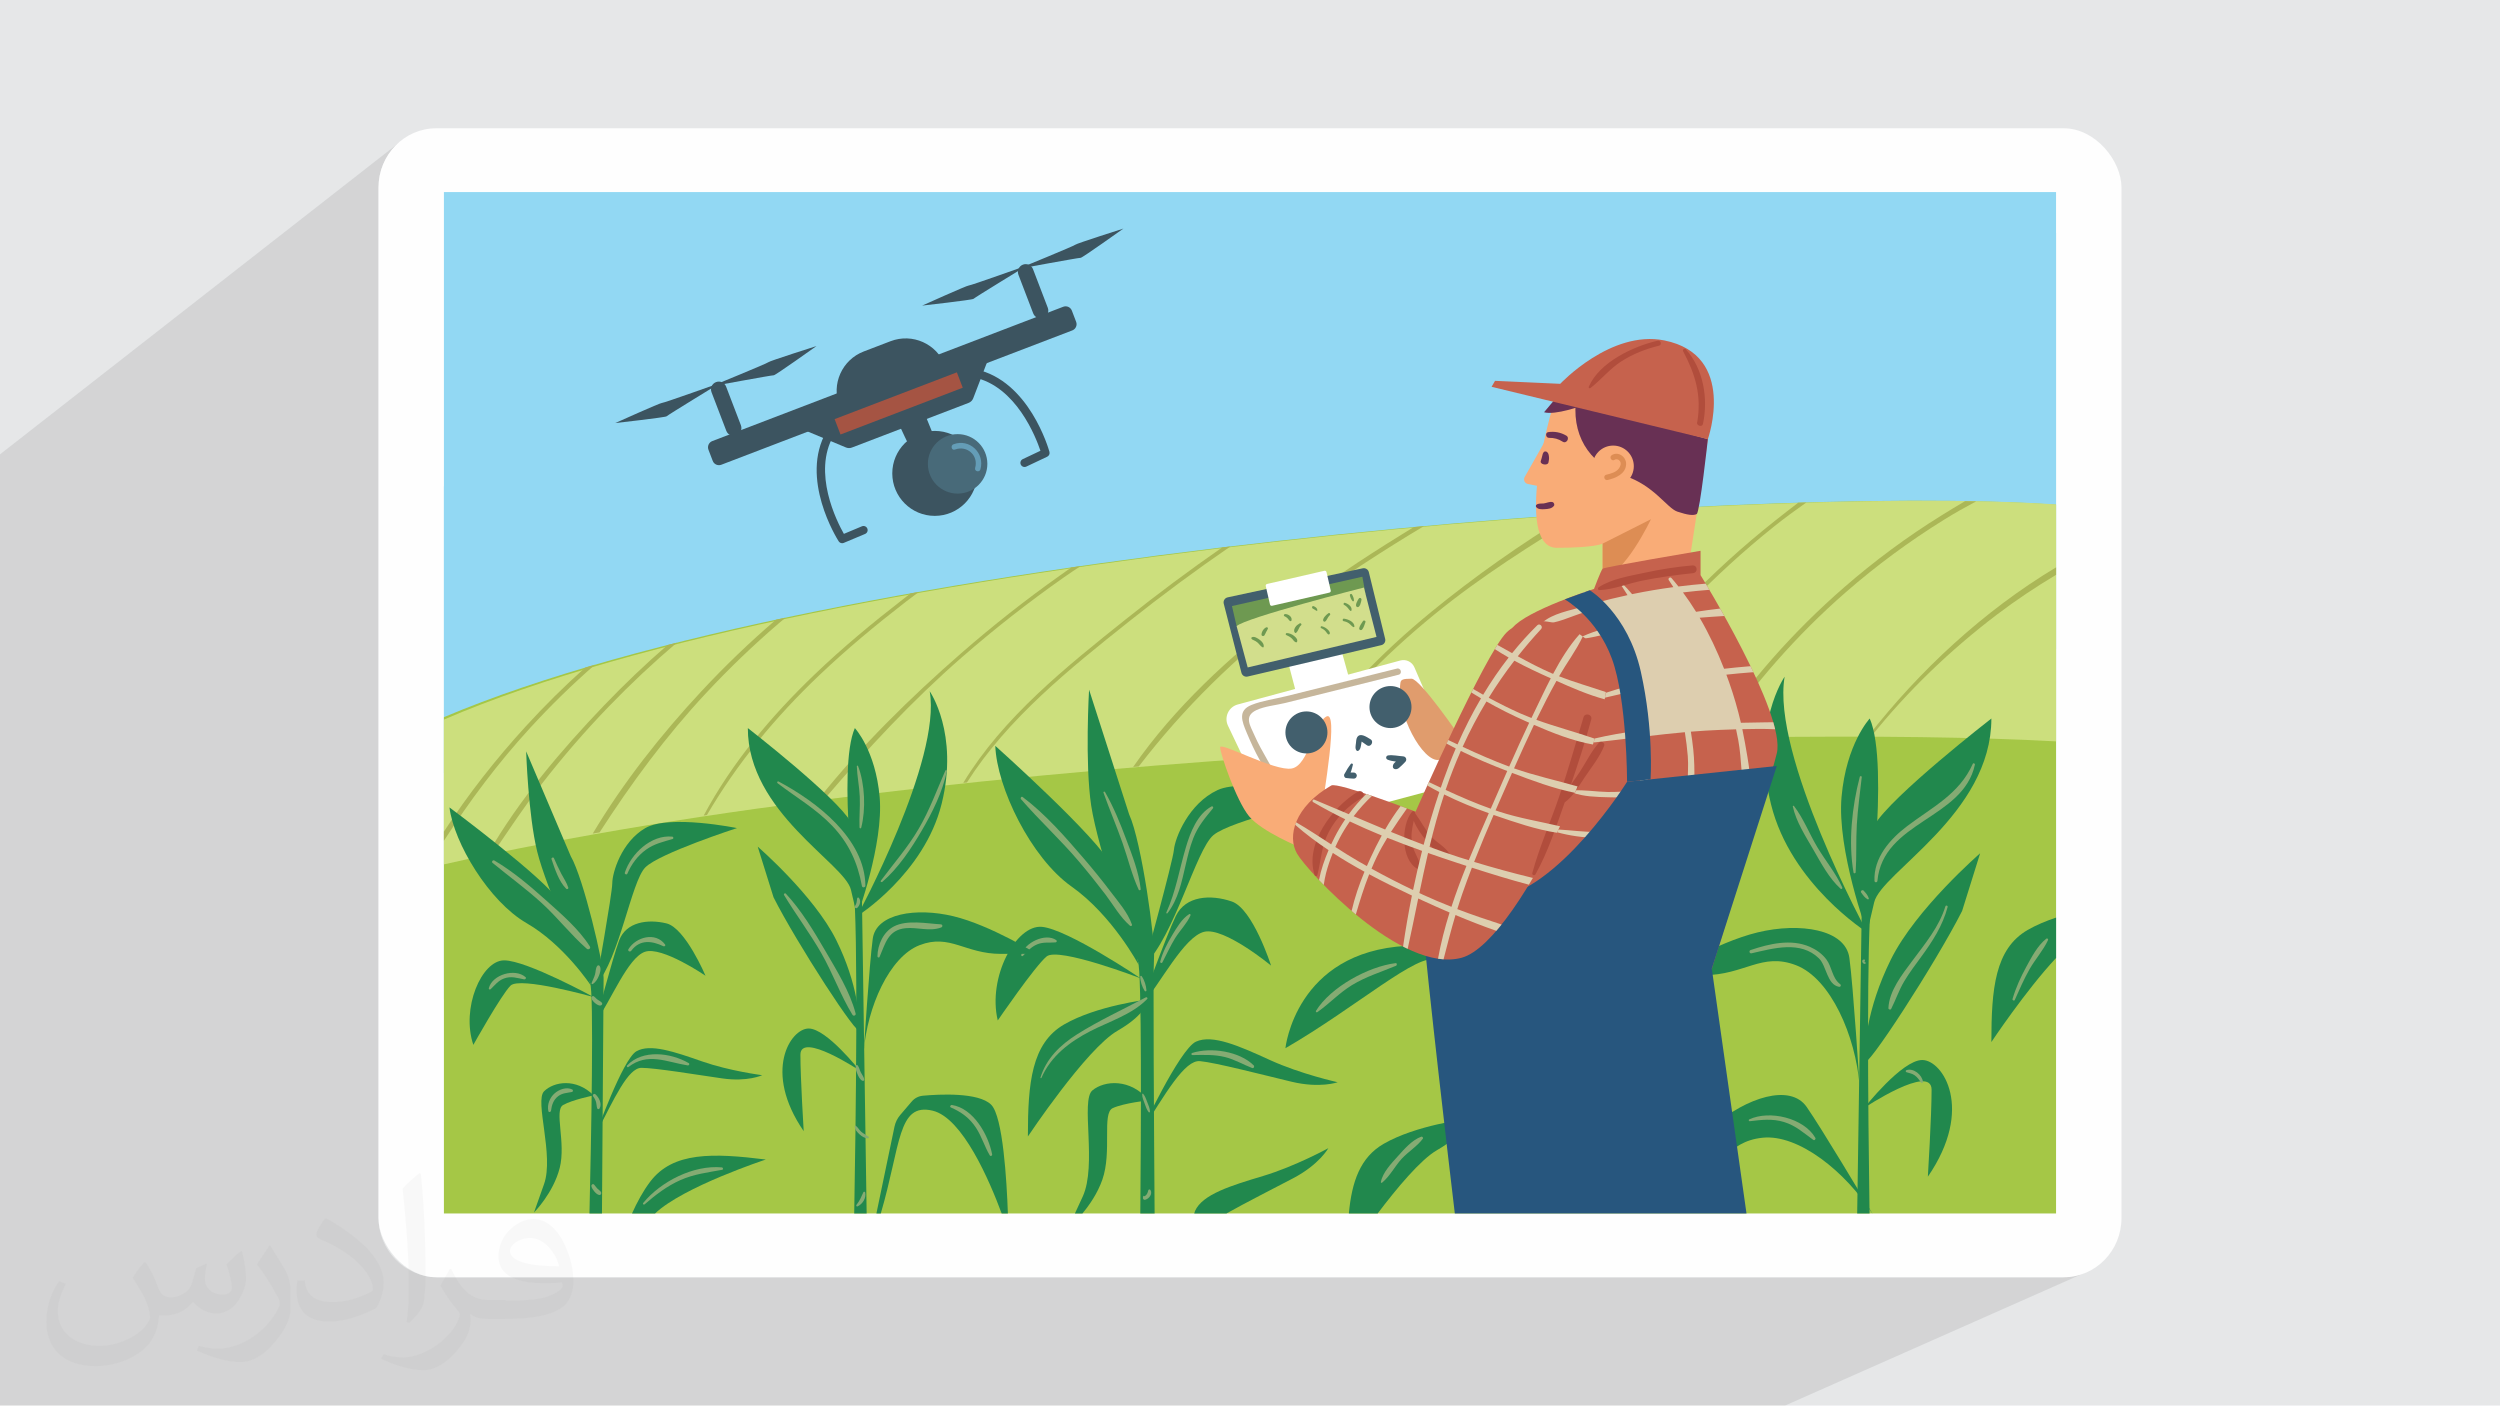 <?xml version="1.0" encoding="UTF-8"?>
<!DOCTYPE svg PUBLIC "-//W3C//DTD SVG 1.1//EN" "http://www.w3.org/Graphics/SVG/1.1/DTD/svg11.dtd">
<!-- Creator: CorelDRAW -->
<svg xmlns="http://www.w3.org/2000/svg" xml:space="preserve" width="3.705in" height="2.083in" version="1.1" style="shape-rendering:geometricPrecision; text-rendering:geometricPrecision; image-rendering:optimizeQuality; fill-rule:evenodd; clip-rule:evenodd"
viewBox="0 0 3705.33 2083.18"
 xmlns:xlink="http://www.w3.org/1999/xlink"
 xmlns:xodm="http://www.corel.com/coreldraw/odm/2003">
 <defs>
  <style type="text/css">
   <![CDATA[
    .fil2 {fill:#FEFEFE}
    .fil0 {fill:#E6E7E8}
    .fil4 {fill:#FEFEFE;fill-rule:nonzero}
    .fil15 {fill:#F9AC77;fill-rule:nonzero}
    .fil24 {fill:#E09C6D;fill-rule:nonzero}
    .fil17 {fill:#DD8D54;fill-rule:nonzero}
    .fil22 {fill:#DDCEAF;fill-rule:nonzero}
    .fil21 {fill:#C6624D;fill-rule:nonzero}
    .fil26 {fill:#D2DE8C;fill-rule:nonzero}
    .fil19 {fill:#C6B69B;fill-rule:nonzero}
    .fil27 {fill:#B14D3C;fill-rule:nonzero}
    .fil7 {fill:#CCDF7D;fill-rule:nonzero}
    .fil12 {fill:#A55443;fill-rule:nonzero}
    .fil8 {fill:#ABB757;fill-rule:nonzero}
    .fil5 {fill:#92D8F3;fill-rule:nonzero}
    .fil6 {fill:#A5C746;fill-rule:nonzero}
    .fil16 {fill:#683054;fill-rule:nonzero}
    .fil10 {fill:#85AB73;fill-rule:nonzero}
    .fil14 {fill:#649DB7;fill-rule:nonzero}
    .fil25 {fill:#6E9951;fill-rule:nonzero}
    .fil13 {fill:#486A79;fill-rule:nonzero}
    .fil20 {fill:#425F6D;fill-rule:nonzero}
    .fil11 {fill:#3C5460;fill-rule:nonzero}
    .fil9 {fill:#21884D;fill-rule:nonzero}
    .fil23 {fill:#27567E;fill-rule:nonzero}
    .fil18 {fill:white;fill-rule:nonzero}
    .fil3 {fill:#373435;fill-opacity:0.031}
    .fil1 {fill:#373435;fill-opacity:0.102}
   ]]>
  </style>
 </defs>
 <g id="Layer_x0020_1">
  <polygon class="fil0" points="-0,0 3705.33,0 3705.33,2083.18 -0,2083.18 "/>
  <polygon class="fil1" points="2645.8,2083.18 -0,2083.18 -0,673.39 593.01,210.2 586.78,215.87 581.11,222.1 576.06,228.85 571.65,236.08 567.95,243.74 564.99,251.78 562.82,260.17 561.49,268.85 561.03,277.78 561.03,1805.4 561.49,1814.33 562.82,1823.01 564.99,1831.39 567.95,1839.44 571.65,1847.09 576.06,1854.32 581.11,1861.08 586.78,1867.31 593.01,1872.98 599.77,1878.04 607,1882.44 614.65,1886.14 622.7,1889.1 631.08,1891.27 639.76,1892.6 648.69,1893.06 3056.65,1893.06 3065.57,1892.6 3074.26,1891.27 3082.64,1889.1 3090.68,1886.14 "/>
  <rect class="fil2" x="561.03" y="190.12" width="2583.27" height="1702.94" rx="85.69" ry="87.66"/>
  <path class="fil3" d="M216.69 1871.8c7,11 12,21 16,32 3,7 5,19 21,19 5,0 11,-1 17,-5 7,-3 12,-9 14,-17l6 -21 15 -7 1 1c-2,8 -3,16 -3,21 0,18 15,24 27,24 7,0 13,-4 13,-10 0,-8 -4,-23 -8,-35 7,-7 14,-14 22,-20l1 1c4,15 6,30 6,40 0,10 -4,20 -8,27 -7,14 -20,25 -36,25 -12,0 -25,-6 -34,-17l-1 0c-9,11 -22,20 -43,20l-7 0c-1,14 -4,24 -9,33 -13,25 -50,42 -85.02,42 -49,0 -73.02,-28 -73.02,-66 0,-23 8,-45 19,-60l10 4c-7,14 -12,27 -12,40 0,35 29,52 62,52 31,0 68.01,-19 75.01,-42 -3,-25 -12,-36 -26,-59 4,-7 10,-15 17,-23l1 0 0 0 0 0 0 0 2 1 0 0 0 0 0 0 0 0 0 0 0 0 0 0 0 0 0 0 0 0 0 0 0 0 0.02 -0.01 -0.01 0.01 0 0 0 0 0.02 0zm564.05 -133.01c10,6 20,14 30,23 -6,8 -12,15 -21,21 -10,-8 -20,-15 -30,-22 7,-8 14,-15 20,-22l0 0 0 0 0 0 1 0 0 0 0 0 0 0 0 0 0 0zm5 96.02c-17,0 -30,11 -30,19 0,17 33,23 73.02,23 -5,-20 -22,-42 -43,-42l0 0 -0.01 0 -0.01 0 0 0zm-37 93.01c22,0 41,-1 55,-4 16,-4 30,-12 30,-18 0,-2 0,-3 -1,-5 -9,1 -19,1 -29,1 -29,0 -52,-7 -61,-23 -2,-5 -4,-10 -4,-16 0,-16 7,-32 19,-42 10,-9 21,-14 33,-14 20,0 37,16 48,42 6,14 11,30 11,51 0,14 -4,25 -12,34 -16,15 -45,21 -90.01,21l-20 0 0 0 -5 0c-11,0 -19,-2 -25,-7l-1 0c0,3 1,5 1,7 0,10 -3,23 -10,33 -20,30 -42,43 -60,43 -19,0 -42,-7 -63,-17l4 -7c7,3 16,5 29,5 34,0 78.01,-33 84.02,-64 -1,-3 -4,-6 -7,-10 -10,-12 -16,-22 -22,-32 5,-10 10,-18 14,-25l2 0c14,29 28,46 57,46l5 0 0 0 21 0 0 0 0 0 0 0 -3 1 0 0 0 0 0 0 0 0 0 0 -0.01 0zm-146.01 31c2,-14 3,-29 3,-43l0 -21c0,-39 -5,-96.02 -9,-133.01 7,-8 17,-17 25,-23l2 1c5,47 7,101.01 7,151.02 0,13 -1,26 -2,35 -1,12 -8,21 -22,35l-3 -1 0 0 0 0 0 0 -1 -1 0 0 0 0 0 0 0 0 0 -0.01 0 0zm-151.02 -62.02c1,18 10,33 41,33 20,0 36,-5 55,-14 3,-1 5,-3 5,-5 0,-12 -9,-27 -24,-41 -14,-13 -34,-25 -52,-32 -6,-3 -8,-5 -8,-8 0,-5 7,-16 13,-24l2 0c20,11 43,27 60,44 15,16 25,33 25,51 0,13 -4,26 -11,38 -22,11 -46,20 -70.01,20 -29,0 -48,-14 -48,-45 0,-3 0,-9 1,-16l10 0 0 0 0 0 0 0 1 -1 0 0 0 0 0 0 0 0 0 0 0.01 0 -0.01 0.01 0.01 -0.01zm-52 -52l18 29c7,11 13,22 13,41l0 24c0,19 -12,39 -32,60 -15,14 -29,20 -42,20 -19,0 -40,-6 -65,-17l3 -7c8,2 17,4 28,4 36,0 72.02,-26 89.01,-58 2,-4 3,-7 3,-9 0,-4 -2,-8 -4,-11 -9,-17 -19,-33 -30,-47 6,-9 12,-18 18,-27l1 0 0 -2 0 0 0 0 0 0 0 0 0 0 -0.01 0 0 0.01 0 -0.01z"/>
  <g id="_2798477835776">
   <polygon class="fil4" points="1253.2,1641.04 2452.09,1641.04 2452.09,442.14 1253.2,442.14 "/>
   <polygon class="fil5" points="657.94,1481.24 3047.35,1481.24 3047.35,284.67 657.94,284.67 "/>
   <path class="fil5" d="M657.94 720.79c374.69,17.66 593.77,207.84 625.13,211.64 346.28,42 424.59,-184 596.55,-301.17 133.68,-91.09 337.99,-232.76 581.99,-232.76 244,0 305.72,33.2 305.72,33.2 0,0 150.99,-55.37 280.02,-86.15l0 616.24 -2389.41 183.56 0 -424.57z"/>
   <path class="fil6" d="M657.94 1062.93c575.67,-243.88 1924.79,-347.9 2389.41,-314.81l0 1050.39 -2389.41 0 0 -735.58z"/>
   <path class="fil7" d="M3047.35 747.6c-474.22,-31.51 -1821.76,73.89 -2389.41,318.91l0 214.61c753.01,-170.62 1941.62,-207.13 2389.41,-182.29l0 -351.22z"/>
   <path class="fil8" d="M867.29 989.47c-30.8,27.49 -60.18,56.56 -88.02,87.04 -44.22,48.41 -85.46,100.63 -121.33,156.06l0 13.54c38.12,-59.1 80.13,-115.3 128.08,-167.54 30.13,-32.82 62.08,-63.99 95.65,-93.3 -4.81,1.4 -9.62,2.8 -14.38,4.2z"/>
   <path class="fil8" d="M989.29 956.03c-32.64,28.3 -63.95,58.13 -93.83,89.33 -63.21,65.99 -126.06,139.8 -172.16,219.83 2.74,-0.57 5.45,-1.15 8.2,-1.72 23.58,-34.62 46.55,-69.52 72.34,-102.71 30.73,-39.55 63.59,-77.44 98.37,-113.48 32.06,-33.22 65.76,-64.87 100.94,-94.76 -4.64,1.16 -9.26,2.33 -13.87,3.5z"/>
   <path class="fil8" d="M1150.04 918.5c-38.83,33.26 -75.77,68.74 -110.59,106.17 -59.83,64.29 -115.72,134.96 -160.96,210.82 3.37,-0.59 6.77,-1.18 10.15,-1.77 47.2,-73.07 98.24,-142.63 158,-206.63 33.95,-36.36 69.89,-70.85 107.63,-103.25 3.3,-2.83 6.61,-5.62 9.96,-8.38 -4.76,1 -9.46,2.03 -14.2,3.05z"/>
   <path class="fil8" d="M1349.52 879.48c-3.58,2.79 -7.15,5.57 -10.72,8.33 -45.36,35.12 -89.61,71.78 -131.06,111.46 -64.08,61.35 -122.83,130.93 -164.8,209.5 1.58,-0.24 3.18,-0.46 4.76,-0.7 44.96,-76.96 101.64,-145.48 166.51,-207.2 40.66,-38.69 83.89,-74.56 128.24,-108.92 6.4,-4.96 12.88,-9.84 19.42,-14.67 -4.12,0.73 -8.23,1.46 -12.34,2.2z"/>
   <path class="fil8" d="M1587.85 840.99c-5.64,4 -11.25,7.99 -16.81,11.93 -50.64,35.85 -99.48,74.28 -146.24,115.06 -75.52,65.85 -149.21,138.19 -212.33,217.31 3.23,-0.41 6.47,-0.81 9.7,-1.22 63.53,-74.24 129.43,-145.35 203.75,-210.13 48.16,-41.96 98.5,-81.42 150.78,-118.13 8.2,-5.76 16.51,-11.33 24.9,-16.8 -4.58,0.66 -9.17,1.3 -13.74,1.97z"/>
   <path class="fil8" d="M1811.49 811.3c-48.68,33.81 -96.23,69.26 -142.55,106.24 -87.68,70 -182.21,145.29 -241.28,242.76l5.47 -0.57c60.32,-94.96 153.09,-169.19 239.76,-238.24 48.93,-38.98 99.26,-76.23 150.83,-111.65 -4.08,0.49 -8.16,0.96 -12.23,1.45z"/>
   <path class="fil8" d="M2095.43 781.15l-18.32 11.31c-58.8,36.31 -116.4,74.67 -171.2,116.81 -83.86,64.48 -165.52,139.57 -226.45,227.46 2.76,-0.23 5.52,-0.45 8.28,-0.68 66.87,-87.03 144,-162.86 232.5,-229.67 53.5,-40.38 109.52,-77.3 166.61,-112.36 7.86,-4.83 15.78,-9.58 23.72,-14.28 -5.04,0.46 -10.1,0.94 -15.14,1.41z"/>
   <path class="fil8" d="M2325.71 762.46c-71.22,43.53 -139.92,91.7 -203.8,143.94 -75.28,61.55 -143.67,132.04 -198.14,212.48 1.77,-0.11 3.56,-0.23 5.33,-0.35 54.88,-78.45 122.72,-147.31 197.01,-207.93 69.17,-56.43 143.84,-103.46 219.43,-149.48 -6.6,0.45 -13.19,0.89 -19.83,1.35z"/>
   <path class="fil8" d="M2665.17 745.07c-11.76,8.94 -23.33,18.01 -34.72,27.03 -47.4,37.51 -92.2,78.3 -134.03,121.93 -59.97,62.57 -114.45,131.17 -160.66,204.77l7.17 -0.23c46.35,-71.35 98.5,-138.62 157.65,-200.37 40.29,-42.06 83.35,-81.47 128.83,-117.86 15.59,-12.47 31.59,-24.22 47.81,-35.61 -4.02,0.12 -8.02,0.23 -12.07,0.35z"/>
   <path class="fil8" d="M2912.56 742.72c-11.86,6.96 -23.52,14.08 -34.97,21.17 -50.99,31.59 -99.4,67.48 -144.63,106.87 -74.18,64.59 -141.47,139.88 -195.48,222.82l7.28 -0.13c54.75,-79.27 117.6,-151.74 190.81,-215.56 45.59,-39.76 94.37,-75.7 145.76,-107.61 15.65,-9.72 31.6,-18.68 47.72,-27.25 -5.42,-0.11 -10.93,-0.21 -16.48,-0.31z"/>
   <path class="fil8" d="M3047.39 840.86c-107.76,64.73 -202.76,153.02 -279.11,251.04l4.77 0.03c54.28,-67.92 117.96,-128.93 187.08,-181.31 28.2,-21.37 57.33,-40.75 87.26,-58.66l0 -11.09z"/>
   <path class="fil9" d="M2951.48 1064.93c0,142.08 -163.24,227.86 -173.7,272.41 -10.45,44.54 -10.45,44.54 -10.45,44.54 0,0 -14.32,-115.56 10.45,-158.47 24.78,-42.91 173.7,-158.48 173.7,-158.48z"/>
   <path class="fil9" d="M2645.08 1002.94c-20.12,115.87 122.25,378.94 122.25,378.94 0,0 -112.96,-70.99 -142.37,-189.47 -29.41,-118.48 20.12,-189.47 20.12,-189.47z"/>
   <path class="fil9" d="M2771.2 1064.93c30.18,68.57 -3.87,316.95 -3.87,316.95 0,0 -44.88,-121.87 -37.91,-200.79 6.96,-78.92 41.78,-116.16 41.78,-116.16z"/>
   <path class="fil9" d="M2908.15 1350.07c-38.3,75.91 -144.94,240.72 -144.94,223.31 0,-17.41 2.19,-76.27 39.32,-151.29 37.14,-75.03 132.31,-157.43 132.31,-157.43l-26.7 85.41z"/>
   <path class="fil9" d="M2756.18 1609.56c-5.87,-74.47 -43.01,-159.2 -94.08,-178.93 -51.07,-19.73 -76.6,14.7 -136.95,14.7 -60.35,0 -60.35,0 -60.35,0 0,0 77.76,-48.36 140.43,-63.45 62.67,-15.09 129.99,-4.52 135.79,37.78 5.8,42.31 15.16,189.89 15.16,189.89z"/>
   <path class="fil9" d="M2774.92 1798.51c-39.64,-61.96 -109.3,-117.8 -162.53,-112.26 -54.45,5.67 -61.52,47.95 -115.26,75.42 -53.74,27.46 -53.74,27.46 -53.74,27.46 0,0 47.24,-78.45 96.17,-120.41 48.94,-41.96 113.69,-63.19 138.11,-28.16 21.76,31.2 84.07,135.56 97.39,157.94l-0.14 0z"/>
   <path class="fil9" d="M2857.35 1744c69.37,-100.98 21.93,-172.93 -8.32,-172.93 -30.24,0 -85.82,70.8 -85.82,70.8 0,0 99.67,-66.16 99.67,-26.7 0,39.46 -5.54,128.83 -5.54,128.83z"/>
   <path class="fil9" d="M2773.8 1327.1c-7.37,65.02 -5.26,308.95 -2.89,471.41l-18.33 0 7.02 -468.28 14.2 -3.13z"/>
   <path class="fil10" d="M2727.31 1458.62c-11.94,-8.87 -11.86,-25.39 -20.48,-36.77 -6.26,-8.27 -14.87,-14.36 -24.31,-18.5 -28.05,-12.28 -60.12,-4.58 -87.81,4.71 -3.07,1.03 -1.84,5.59 1.34,4.86 32.53,-7.38 72.54,-19.26 99.95,7.6 11.28,11.06 11.66,38.76 29.64,42.06 2.48,0.45 3.66,-2.5 1.67,-3.97z"/>
   <path class="fil10" d="M2730.46 1315.27c-9.43,-21.04 -25.11,-39.82 -36.93,-59.66 -11.77,-19.74 -20.67,-42.86 -34.64,-61 -0.62,-0.8 -1.93,-0.37 -1.69,0.72 4.78,22.4 18.94,44.17 30.3,63.82 11.48,19.89 23.29,42.48 40.46,58.06 1.39,1.27 3.23,-0.31 2.5,-1.94z"/>
   <path class="fil10" d="M2756.44 1151.38c-11.57,44.3 -17.16,96.64 -9.25,141.88 0.33,1.86 3.02,1.27 3.13,-0.43 1.59,-23.57 0.33,-47.22 1.75,-70.81 1.41,-23.55 4.71,-46.82 7.31,-70.25 0.19,-1.7 -2.53,-2 -2.94,-0.39z"/>
   <path class="fil10" d="M2923.94 1132.1c-20.11,44.98 -59.89,64 -97.22,92.28 -25.67,19.44 -49.96,47.02 -48.49,81.18 0.12,2.83 4.08,2.76 4.34,0 8.3,-88.44 127.11,-91.3 144.46,-172.15 0.38,-1.76 -2.27,-3.15 -3.09,-1.31z"/>
   <path class="fil10" d="M2762.13 1320.02c-1.75,-1.93 -5.2,0.64 -3.66,2.82 2.65,3.75 5.46,7.89 9.6,10.05 0.9,0.47 2.01,-0.31 1.73,-1.33 -1.2,-4.48 -4.6,-8.15 -7.67,-11.54z"/>
   <path class="fil10" d="M2883.32 1343.37c-9.39,30.63 -30.32,55.49 -49.09,80.78 -14.76,19.9 -34.23,44.17 -35.35,70.02 -0.09,2.14 3.12,3.05 4.1,1.11 6.9,-13.58 11.55,-27.9 19.46,-41.05 7.52,-12.49 16.27,-24.19 24.89,-35.94 16.93,-23.09 31.89,-46.13 39.32,-74 0.57,-2.15 -2.67,-3.04 -3.33,-0.92z"/>
   <path class="fil10" d="M2763.63 1424.62c0.06,-0.05 0.09,-0.09 0.08,-0.1 -0.02,0.02 -0.04,0.04 -0.06,0.06 -0.01,0.01 -0.02,0.02 -0.03,0.04z"/>
   <path class="fil10" d="M2764.56 1426.35c-0.67,0.06 -0.87,-0.13 -0.97,-0.82 -0.03,-0.19 0.03,-0.39 0,-0.58 -0.03,-0.16 0,-0.26 0.04,-0.33 -0.04,0.03 -0.05,0.06 -0.12,0.11 0.06,-0.04 0.09,-0.1 0.15,-0.14 0.03,-0.06 0.05,-0.07 0.06,-0.06 1,-1 0.25,-2.87 -1.33,-2.48 -5.51,1.35 -0.09,8.99 2.8,5.78 0.45,-0.5 0.18,-1.54 -0.61,-1.47z"/>
   <path class="fil10" d="M2690.58 1686.4c-17.21,-29.62 -68.05,-41.42 -98.04,-27.28 -1.25,0.59 -0.68,2.84 0.72,2.68 17.53,-2.05 33.49,-4.13 50.85,1.16 17.61,5.37 28.91,16.09 43.41,26.5 1.89,1.36 4.11,-1.23 3.06,-3.06z"/>
   <path class="fil10" d="M2825.7 1586.06c-1.55,0.5 -1.54,2.64 0,3.14 4.3,1.4 8.39,1.88 12.22,4.63 3.72,2.67 6.57,6.53 9,10.36 0.81,1.28 3.37,0.93 3.15,-0.85 -1.26,-10.15 -13.75,-20.69 -24.37,-17.28z"/>
   <path class="fil9" d="M1905.16 1553.57c104.49,-60.33 198.92,-144.27 223.32,-130.19 0,0 121.04,-30.19 -43.7,-21.48 -164.74,8.71 -179.62,151.67 -179.62,151.67z"/>
   <path class="fil9" d="M1999.19 1798.51c4.4,-47.49 17.02,-83.27 51.57,-103.21 48.46,-27.98 123.38,-36.76 123.38,-36.76 0,0 1.51,19.7 -44.55,46.29 -24.2,13.97 -59.57,56.48 -87.7,93.69l-42.69 0z"/>
   <path class="fil9" d="M2951.48 1544.44c0,-78.96 5.32,-138.12 53.78,-166.1 12.81,-7.4 27.48,-13.46 42.12,-18.36l0 59.87c-44.62,47.59 -95.91,124.6 -95.91,124.6z"/>
   <path class="fil9" d="M1475.16 1105.43c2.23,61.56 52.56,165.85 113.05,208.57 60.5,42.72 99.5,116.09 99.5,116.09 0,0 -21.48,-106.59 -40.05,-146.83 -18.56,-40.24 -172.5,-177.83 -172.5,-177.83z"/>
   <path class="fil9" d="M1695.89 1430.84c45.31,-43.83 76.46,-171.36 102.64,-193.15 26.19,-21.79 161.73,-52.44 161.73,-52.44 0,0 -112.76,-34.02 -155.62,-14.25 -42.87,19.78 -63.13,70.91 -64.73,88.46 -1.61,17.55 -44.01,171.38 -44.01,171.38z"/>
   <path class="fil9" d="M1478.8 1512.44c-15.35,-64.33 27.19,-142.24 65.41,-138.74 38.22,3.5 146.4,76.33 146.4,76.33 0,0 -121.95,-46.95 -139.41,-32.43 -17.46,14.52 -72.4,94.84 -72.4,94.84z"/>
   <path class="fil9" d="M1690.22 1492.86c30.02,-35.8 64.62,-104.38 94.4,-111.79 29.78,-7.42 99.25,50.07 99.25,50.07 0,0 -26.9,-84.27 -58.17,-95 -31.27,-10.73 -68.43,-8.63 -82.99,21.51 -14.56,30.13 -52.49,135.2 -52.49,135.2z"/>
   <path class="fil9" d="M1673.52 1206.98c18.69,40.5 38.99,189.22 36.9,212.02 -1.59,17.4 0.02,263.8 0.87,379.51l-21.2 0c1.01,-114.25 2.48,-360.94 -3.54,-374 -7.85,-17.02 -59.72,-167.15 -69.26,-230.55 -9.54,-63.41 -3.15,-171.76 -3.15,-171.76l59.38 184.78z"/>
   <path class="fil9" d="M1690.6 1678.74c37.23,-58.73 65.35,-108.07 87.97,-106 22.62,2.07 93.31,20.34 135.65,30.52 42.33,10.17 68.37,0.75 68.37,0.75 0,0 -54.74,-12.09 -100.04,-32.76 -45.3,-20.67 -85.45,-38.69 -109.98,-27.38 -24.52,11.32 -81.96,134.87 -81.96,134.87z"/>
   <path class="fil9" d="M1817.77 1798.51c27.96,-15.74 70.72,-37.43 99.07,-52.31 38.55,-20.24 51.93,-44.47 51.93,-44.47 0,0 -49.15,26.96 -96.85,41.26 -47.7,14.3 -89.78,27.19 -100.77,51.86 -0.46,1.03 -0.83,2.27 -1.12,3.65l47.74 0z"/>
   <path class="fil9" d="M1702.7 1630.8c-27.3,-32.8 -65.76,-29.57 -83.6,-14.71 -17.85,14.85 7.17,110.72 -14.43,157.51l-11.49 24.91 11.12 0c10.49,-12.59 22.39,-29.87 29.46,-49.87 14.78,-41.81 -0.96,-98.67 15.48,-106.26 16.44,-7.58 53.46,-11.59 53.46,-11.59z"/>
   <path class="fil9" d="M1523.46 1684.41c0,-78.97 5.32,-138.12 53.79,-166.1 48.46,-27.98 123.38,-36.76 123.38,-36.76 0,0 1.51,19.7 -44.55,46.29 -46.06,26.59 -132.62,156.57 -132.62,156.57z"/>
   <path class="fil10" d="M1677.74 1370.41c-6.37,-18.25 -20.39,-33.89 -31.94,-49.17 -12.69,-16.79 -25.98,-33.13 -39.69,-49.09 -27.41,-31.91 -56.61,-65.5 -90.38,-90.85 -1.96,-1.47 -3.9,1.56 -2.48,3.2 27.08,31.22 57.63,59.31 84.54,90.81 13.98,16.37 27.45,33.18 40.49,50.31 11.69,15.35 21.85,33.83 36.57,46.46 1.19,1.03 3.49,0.08 2.88,-1.68z"/>
   <path class="fil10" d="M1669.24 1244.14c-9.02,-24.02 -18.72,-48.04 -31.5,-70.33 -0.69,-1.19 -2.76,-0.41 -2.28,0.95 8.91,25.15 19.5,49.65 28.36,74.82 8.05,22.88 13.66,47.11 23.89,69.11 0.65,1.41 3.14,0.75 2.97,-0.8 -2.68,-25.25 -12.57,-50.11 -21.45,-73.76z"/>
   <path class="fil10" d="M1795.52 1195.3c-21.07,11.68 -31.35,38.47 -37.84,60.36 -9.78,32.94 -14.73,65.13 -29,96.79 -0.42,0.92 0.8,2.15 1.56,1.19 16.04,-20.41 21.26,-46.85 27.04,-71.61 3.12,-13.35 6.28,-26.74 11.27,-39.56 6.92,-17.77 17.22,-29.76 29.15,-44.36 1.24,-1.51 -0.29,-3.85 -2.17,-2.81z"/>
   <path class="fil10" d="M1762.61 1354.83c-10.76,6.66 -18.37,19.89 -24.82,30.5 -7.55,12.42 -14.44,25.71 -18.19,39.81 -0.49,1.85 2.22,3.09 3.15,1.33 6.37,-12.03 11.81,-24.43 18.98,-36.04 7,-11.34 17.46,-21.6 22.76,-33.72 0.51,-1.16 -0.59,-2.67 -1.88,-1.87z"/>
   <path class="fil10" d="M1565.42 1393.33c-16.12,-11.29 -47.15,4.17 -51.84,21.99 -0.38,1.43 1.44,2.54 2.51,1.46 6.66,-6.8 12.15,-13.45 21.28,-17.17 9.28,-3.78 17.64,-1.99 27.14,-2.89 1.82,-0.17 2.44,-2.32 0.92,-3.39z"/>
   <path class="fil10" d="M1698.31 1478.2c-33.7,17.87 -69.78,34.5 -102.02,54.85 -24.66,15.57 -45.44,35.58 -54.18,63.98 -0.25,0.81 1.05,1.4 1.4,0.59 14,-32.38 41.86,-53.48 72.46,-69.27 27.95,-14.42 61.89,-24.66 84.28,-47.64 1.28,-1.31 -0.34,-3.35 -1.94,-2.5z"/>
   <path class="fil10" d="M1700.27 1633.19c-1.6,-4.11 -3.04,-8.68 -5.98,-12.01 -0.51,-0.58 -1.46,-0.11 -1.47,0.61 -0.04,4.91 2.26,9.86 3.91,14.42 1.58,4.43 2.89,8.48 5.82,12.19 0.61,0.77 1.94,0.12 1.91,-0.79 -0.22,-5.2 -2.31,-9.6 -4.18,-14.41z"/>
   <path class="fil10" d="M1692.1 1446.86c-0.63,-0.88 -2.15,-0.64 -2.14,0.58 0.03,6.98 2.8,15.36 6.57,21.2 0.72,1.13 2.76,0.78 2.67,-0.72 -0.39,-6.92 -3.02,-15.39 -7.1,-21.06z"/>
   <path class="fil10" d="M1858.18 1579.07c-21.07,-21.02 -63.65,-27.39 -91.23,-18.44 -1.67,0.54 -1.43,3.16 0.43,3.14 16.52,-0.2 32.03,-1.11 48.32,2.94 14.35,3.57 26.59,11.07 40.22,16.25 2.25,0.86 3.81,-2.34 2.26,-3.89z"/>
   <path class="fil10" d="M1705.1 1763.73c-0.74,-1.25 -2.78,-1.04 -3.15,0.41 -0.47,1.85 -0.99,3.69 -1.93,5.37 -0.43,0.74 -3.45,4.5 -4.48,3.15 -0.5,-0.66 -1.43,-0.12 -1.1,0.64 -0.07,0.33 -0.14,0.66 -0.2,0.98 -1.04,2.07 0.67,4.52 3.02,3.93 5.88,-1.47 11.38,-8.55 7.85,-14.49z"/>
   <path class="fil11" d="M1589.26 489.72l-520.15 199.08c-5.1,1.95 -10.81,-0.6 -12.76,-5.69l-6.35 -16.61c-1.95,-5.09 0.6,-10.81 5.7,-12.76l520.15 -199.08c5.1,-1.95 10.81,0.6 12.77,5.7l6.35 16.6c1.96,5.1 -0.6,10.81 -5.7,12.76z"/>
   <path class="fil11" d="M1400.79 541.76l-156.63 59.95 0 0c-12.35,-32.28 3.8,-68.46 36.07,-80.81l39.74 -15.21c32.28,-12.35 68.46,3.8 80.81,36.07l0 0z"/>
   <path class="fil11" d="M1091.44 645.26l0 0c-5.97,2.28 -12.67,-0.7 -14.95,-6.68l-21.93 -57.3c-2.29,-5.98 0.7,-12.67 6.67,-14.95l0 0c5.97,-2.29 12.67,0.7 14.95,6.67l21.93 57.3c2.29,5.98 -0.7,12.67 -6.67,14.95z"/>
   <path class="fil11" d="M911.93 627.02c0,0 74.75,-8.39 76.07,-10.02 1.32,-1.63 79.98,-49.71 79.98,-49.71 0,0 -84.89,30.3 -87.04,29.96 -2.15,-0.34 -69.01,29.76 -69.01,29.76z"/>
   <path class="fil11" d="M1210.17 512.87c0,0 -61.25,43.67 -63.32,43.33 -2.07,-0.33 -92.72,16.39 -92.72,16.39 0,0 83.43,-34.12 84.8,-35.81 1.37,-1.69 71.25,-23.92 71.25,-23.92z"/>
   <path class="fil11" d="M1546.31 471.17l0 0c-5.97,2.28 -12.66,-0.7 -14.95,-6.68l-21.93 -57.3c-2.28,-5.97 0.7,-12.67 6.67,-14.95l0 0c5.97,-2.28 12.67,0.7 14.95,6.67l21.93 57.31c2.29,5.97 -0.7,12.67 -6.67,14.95z"/>
   <path class="fil11" d="M1366.79 452.93c0,0 74.75,-8.39 76.07,-10.02 1.32,-1.63 79.98,-49.71 79.98,-49.71 0,0 -84.88,30.3 -87.03,29.96 -2.15,-0.34 -69.02,29.76 -69.02,29.76z"/>
   <path class="fil11" d="M1665.03 338.78c0,0 -61.25,43.66 -63.32,43.33 -2.07,-0.33 -92.72,16.39 -92.72,16.39 0,0 83.42,-34.11 84.79,-35.81 1.37,-1.69 71.25,-23.92 71.25,-23.92z"/>
   <path class="fil11" d="M1184.02 634.11l69.85 29.11c2.78,1.15 5.89,1.2 8.7,0.13l173.09 -66.25c3.11,-1.19 5.56,-3.64 6.76,-6.75l24.8 -64.63 -283.19 108.39z"/>
   <polygon class="fil12" points="1426.92,574.64 1245.74,643.99 1237.02,621.19 1418.19,551.85 "/>
   <path class="fil11" d="M1248.19 805.11c-2.04,0 -4.01,-1.02 -5.17,-2.83 -2.41,-3.77 -58.45,-93.06 -18.01,-163.11 1.7,-2.93 5.45,-3.92 8.37,-2.24 2.93,1.69 3.93,5.44 2.24,8.37 -31.92,55.29 4.69,127.53 15.12,145.96l26.72 -11.2c3.12,-1.3 6.71,0.16 8.02,3.28 1.31,3.12 -0.16,6.71 -3.28,8.02l-31.66 13.28c-0.77,0.32 -1.57,0.48 -2.37,0.48z"/>
   <path class="fil11" d="M1518.5 692.15c-2.3,0 -4.49,-1.3 -5.54,-3.51 -1.45,-3.06 -0.14,-6.71 2.92,-8.16l26.19 -12.4c-6.75,-20.07 -36.04,-95.58 -98.51,-108.76 -3.31,-0.7 -5.43,-3.95 -4.73,-7.26 0.7,-3.31 3.95,-5.41 7.26,-4.73 79.14,16.7 108.14,118.06 109.33,122.36 0.8,2.87 -0.59,5.9 -3.28,7.17l-31.02 14.69c-0.85,0.4 -1.74,0.59 -2.62,0.59z"/>
   <path class="fil11" d="M1448.41 701.63c0,34.78 -28.19,62.97 -62.97,62.97 -34.78,0 -62.97,-28.19 -62.97,-62.97 0,-34.78 28.19,-62.97 62.97,-62.97 34.78,0 62.97,28.19 62.97,62.97z"/>
   <path class="fil11" d="M1331.96 627.02c0,2.11 17.83,38.53 17.83,38.53l35.65 -15.66 -14.55 -35.74 -38.93 12.87z"/>
   <path class="fil13" d="M1463.39 687.51c0,24.34 -19.73,44.07 -44.07,44.07 -24.35,0 -44.08,-19.73 -44.08,-44.07 0,-24.34 19.74,-44.08 44.08,-44.08 24.34,0 44.07,19.74 44.07,44.08z"/>
   <path class="fil14" d="M1413.15 658.49c-4.83,1.83 -2.74,9.67 2.16,7.82 17.84,-6.75 35.31,8.61 29.98,27.22 -1.44,5.02 6.37,7.17 7.81,2.15 6.93,-24.15 -16.18,-46.17 -39.95,-37.19z"/>
   <path class="fil9" d="M1135.07 1718.57c-78.37,-9.73 -137.72,-11.74 -171.46,32.91 -10.52,13.93 -19.51,30.63 -26.89,47.03l34.19 0c42.07,-39.89 164.17,-79.94 164.17,-79.94z"/>
   <path class="fil9" d="M666.15 1196.69c6.8,53.1 58.62,139.37 114.36,171.55 55.74,32.18 95.31,92.58 95.31,92.58 0,0 -27.04,-90.55 -46.3,-123.89 -19.25,-33.35 -163.37,-140.24 -163.37,-140.24z"/>
   <path class="fil9" d="M882.97 1460.82c35.74,-41.52 52.59,-154.36 73.52,-175.29 20.93,-20.93 135.81,-58.2 135.81,-58.2 0,0 -100.28,-20.52 -135.81,0 -35.53,20.51 -49.01,66.37 -49.01,81.69 0,15.32 -24.51,151.81 -24.51,151.81z"/>
   <path class="fil9" d="M701.55 1548.64c-18.38,-54.46 12.25,-125.26 45.61,-125.26 33.36,0 132.75,54.46 132.75,54.46 0,0 -109.26,-30.98 -123.22,-17.02 -13.95,13.95 -55.14,87.82 -55.14,87.82z"/>
   <path class="fil9" d="M882.97 1514.94c23.15,-33.35 47.65,-95.45 72.84,-104.23 25.19,-8.78 89.86,35.47 89.86,35.47 0,0 -29.95,-70.8 -57.86,-77.6 -27.91,-6.81 -59.91,-2.04 -70.12,25.19 -10.21,27.23 -34.72,121.17 -34.72,121.17z"/>
   <path class="fil9" d="M845.87 1268.85c19.38,33.57 48.74,160.67 48.74,180.57 0,15.37 -1.66,245.21 -2.42,349.09l-18.53 0c2.42,-103.5 7.01,-331.54 0.72,-342.43 -8.15,-14.11 -64.93,-139.92 -78.2,-194.04 -13.28,-54.12 -16.34,-148.41 -16.34,-148.41l66.03 155.21z"/>
   <path class="fil9" d="M882.97 1681.38c27.57,-53.78 47.99,-98.7 67.73,-98.7 19.74,0 82.37,10.21 119.81,15.66 37.44,5.44 59.22,-4.77 59.22,-4.77 0,0 -48.33,-6.13 -89.18,-20.43 -40.84,-14.29 -77.02,-26.71 -97.35,-14.97 -20.33,11.74 -60.24,123.21 -60.24,123.21z"/>
   <path class="fil9" d="M879.91 1623.55c-26.22,-26.22 -59.25,-20.38 -73.52,-6.11 -14.27,14.27 14.98,95.26 0,137.46 -14.98,42.2 -14.98,42.2 -14.98,42.2 0,0 28.69,-28.75 38.17,-66.11 9.48,-37.37 -8.65,-85.31 4.98,-93.18 13.63,-7.87 45.35,-14.27 45.35,-14.27z"/>
   <path class="fil10" d="M874.28 1402.77c-16.57,-26.15 -42.98,-48.69 -65.86,-69.17 -23.46,-21 -48.48,-42.25 -75.71,-58.23 -2.12,-1.24 -4.72,1.85 -2.71,3.51 24.41,20.09 49.88,38.5 73.25,59.89 23.27,21.29 42.89,46.86 66.52,67.48 2.34,2.04 6.35,-0.57 4.51,-3.48z"/>
   <path class="fil10" d="M842.28 1315.56c-2.24,-7.3 -6.8,-13.76 -10.33,-20.5 -3.95,-7.55 -7.52,-15.31 -10.91,-23.13 -0.89,-2.05 -4.34,-0.59 -3.61,1.52 4.96,14.45 10.78,32.94 21.81,43.87 1.26,1.25 3.58,-0 3.04,-1.77z"/>
   <path class="fil10" d="M996.27 1240c-31.41,-3.1 -61.12,25.52 -70.21,53.39 -0.7,2.16 2.82,3.72 3.74,1.57 6.06,-14.16 15.22,-26.62 27.81,-35.69 12.04,-8.67 25.24,-11.61 39.15,-15.7 2.06,-0.61 1.5,-3.38 -0.49,-3.58z"/>
   <path class="fil10" d="M985.78 1399.96c-14.24,-19.38 -43.2,-11.21 -54.32,6.78 -1.66,2.69 2.34,4.82 4.13,2.42 12.76,-17.11 30.55,-14.88 47.7,-6.7 1.46,0.7 3.68,-0.87 2.49,-2.49z"/>
   <path class="fil10" d="M778.88 1448.2c-15.48,-13.63 -49.24,-3.86 -54.4,16.48 -0.39,1.52 1.48,2.6 2.61,1.52 6.41,-6.08 11.08,-12.6 19.72,-15.89 10.84,-4.13 19.46,-0.72 30.11,1.25 1.8,0.33 3.59,-1.92 1.96,-3.36z"/>
   <path class="fil10" d="M888.28 1483.25c-1.47,-0.89 -2.93,-1.82 -4.2,-2.97 -1.35,-1.22 -2.43,-2.66 -3.99,-3.64 -1.91,-1.18 -3.7,0.76 -3.42,2.63 0.47,3.2 3.65,6.2 6.09,8.11 2.17,1.7 6.76,4.6 9.24,1.8 2.15,-2.44 -2.07,-4.94 -3.7,-5.93z"/>
   <path class="fil10" d="M888.72 1431.7c-0.95,-1.38 -2.61,-1.28 -3.58,0 -2.48,3.27 -2.15,8.65 -3.25,12.58 -1.26,4.46 -3.54,8.43 -5.11,12.77 -0.37,1.02 0.94,1.97 1.83,1.41 4.34,-2.8 7.11,-7.48 9.03,-12.19 1.69,-4.12 3.84,-10.57 1.08,-14.57z"/>
   <path class="fil10" d="M882.59 1621.99c-2.31,-2.03 -5.11,0.96 -3.3,3.3 2.02,2.6 3.46,5.51 4.28,8.7 0.72,2.83 0.63,5.77 1.52,8.56 0.5,1.57 2.56,1.84 3.44,0.45 4.24,-6.67 -0.7,-16.42 -5.94,-21.01z"/>
   <path class="fil10" d="M848.21 1614.78c-8.39,-4.27 -19.49,-0.18 -26.13,5.67 -7.28,6.4 -11.43,16.72 -9.35,26.31 0.52,2.41 3.69,1.54 3.95,-0.54 1.06,-8.37 3.54,-16.08 10.49,-21.44 6.31,-4.87 13.16,-4.81 20.56,-6.32 1.67,-0.34 1.98,-2.91 0.48,-3.68z"/>
   <path class="fil10" d="M1020.68 1575.62c-26.57,-15.34 -68.11,-20.73 -91.22,3.48 -1.15,1.2 0.43,3.51 1.85,2.41 29.02,-22.33 56.36,-7.42 87.91,-2.44 1.99,0.31 3.43,-2.3 1.45,-3.44z"/>
   <path class="fil10" d="M1069.82 1730.22c-42.04,-3.83 -90.23,20.81 -116.5,52.7 -1.2,1.45 0.63,3.33 2.07,2.07 16.33,-14.17 33.17,-27.09 53.02,-35.92 20.12,-8.94 40.5,-11.29 61.89,-15.28 2.15,-0.4 1.42,-3.4 -0.48,-3.57z"/>
   <path class="fil10" d="M890.46 1766.31c-1.5,-1.9 -3.7,-3.19 -5.36,-4.96 -1.65,-1.76 -2.93,-3.84 -4.57,-5.59 -1.76,-1.88 -4.4,0.14 -4,2.33 0.49,2.72 2.45,5.54 4.19,7.63 1.87,2.24 4.11,4.53 6.98,5.33 2.96,0.82 4.41,-2.65 2.76,-4.74z"/>
   <path class="fil9" d="M1305.44 1798.51c29.88,-101.5 24.72,-164.72 76.81,-152.35 44.43,10.54 84.41,104 102.34,152.35l9.23 0c-1.73,-48.66 -7.32,-143.75 -24.78,-161.2 -18.7,-18.7 -77.4,-15.49 -101.16,-13.33 -6.42,0.59 -12.34,3.65 -16.53,8.56l-17.09 19.99c-4.25,4.98 -7.17,10.94 -8.51,17.35l-26.8 128.64 6.47 0z"/>
   <path class="fil9" d="M1108.38 1079.11c0,125 143.63,200.46 152.82,239.66 9.2,39.19 9.2,39.19 9.2,39.19 0,0 12.6,-101.67 -9.2,-139.43 -21.79,-37.75 -152.82,-139.42 -152.82,-139.42z"/>
   <path class="fil9" d="M1377.96 1024.56c17.7,101.94 -107.56,333.39 -107.56,333.39 0,0 99.39,-62.46 125.26,-166.7 25.87,-104.24 -17.7,-166.7 -17.7,-166.7z"/>
   <path class="fil9" d="M1267 1079.11c-26.55,60.33 3.41,278.85 3.41,278.85 0,0 39.48,-107.22 33.35,-176.65 -6.13,-69.43 -36.76,-102.2 -36.76,-102.2z"/>
   <path class="fil9" d="M1146.5 1329.97c33.7,66.79 127.52,211.78 127.52,196.47 0,-15.31 -1.92,-67.1 -34.6,-133.11 -32.68,-66.01 -116.41,-138.51 -116.41,-138.51l23.48 75.15z"/>
   <path class="fil9" d="M1280.21 1558.26c5.17,-65.52 37.84,-140.06 82.77,-157.42 44.93,-17.36 67.39,12.94 120.49,12.94 53.1,0 53.1,0 53.1,0 0,0 -68.41,-42.55 -123.56,-55.82 -55.14,-13.28 -114.36,-3.98 -119.47,33.24 -5.1,37.22 -13.33,167.07 -13.33,167.07z"/>
   <path class="fil9" d="M1191.2 1676.54c-61.04,-88.84 -19.29,-152.15 7.32,-152.15 26.61,0 75.5,62.29 75.5,62.29 0,0 -87.7,-58.2 -87.7,-23.48 0,34.72 4.87,113.34 4.87,113.34z"/>
   <path class="fil9" d="M1264.71 1309.76c7.75,68.41 3.58,361.93 1.35,488.75l18.43 0 -7.28 -486 -12.5 -2.76z"/>
   <path class="fil10" d="M1394.44 1369.99c-20.85,-1.17 -49.81,-7.11 -69.4,3 -15.85,8.17 -24.37,27.3 -24.55,44.53 -0.02,1.54 2.41,2.4 3.09,0.83 8.7,-20.02 12.6,-40.15 38.76,-42.66 17.57,-1.69 35.83,5.4 52.73,-1.13 2.41,-0.93 2.11,-4.42 -0.62,-4.57z"/>
   <path class="fil10" d="M1268.15 1502.16c-8.27,-32.19 -28.31,-64.27 -44.94,-92.88 -17.04,-29.3 -35.38,-59.85 -58.5,-84.78 -1.31,-1.41 -3.65,0.41 -2.66,2.05 17.69,29.2 38.24,56.48 55.25,86.19 16.9,29.54 28.56,62.56 46.19,91.39 1.5,2.46 5.39,0.87 4.67,-1.97z"/>
   <path class="fil10" d="M1154.01 1158.3c-1.72,-0.91 -2.95,1.41 -1.48,2.54 27.24,20.86 56.9,37.94 80.81,62.99 24.72,25.92 37.74,54.53 44.17,89.44 0.54,2.93 5.18,2.21 5.14,-0.69 -0.95,-70.15 -72.76,-124.57 -128.63,-154.28z"/>
   <path class="fil10" d="M1272.86 1330.66c-0.92,-1.09 -2.36,-0.08 -2.5,1.04 -0.51,4.15 -0.58,7.7 -3.21,11.21 -1.54,2.04 1.68,4.22 3.41,2.63 3.94,-3.62 6.05,-10.44 2.31,-14.88z"/>
   <path class="fil10" d="M1401.2 1142.01c-12.78,29.2 -23.47,58.83 -39.65,86.47 -16.24,27.76 -36.98,51.25 -56.06,76.89 -1.01,1.35 1.07,2.68 2.2,1.7 23.65,-20.36 42.78,-49.14 58.41,-75.93 15.88,-27.21 30.88,-57.23 37.26,-88.22 0.25,-1.22 -1.59,-2.21 -2.15,-0.91z"/>
   <path class="fil10" d="M1271.73 1135.38c-0.35,-0.91 -1.86,-0.88 -1.82,0.25 0.54,15.15 3.74,30.06 4.38,45.25 0.64,15.23 -0.97,30.42 -0.39,45.62 0.06,1.4 2.14,1.77 2.51,0.34 7.04,-27.21 5.55,-65.07 -4.68,-91.46z"/>
   <path class="fil10" d="M1275.7 1589.14c-1.63,-3.32 -2.31,-7.56 -4.78,-10.35 -0.74,-0.84 -2.03,-0.32 -2.35,0.62 -1.31,3.89 0.81,8.89 2.31,12.48 1.5,3.57 3.6,8.21 7.28,9.94 1.56,0.73 3.04,-0.46 2.76,-2.13 -0.61,-3.74 -3.57,-7.18 -5.23,-10.56z"/>
   <path class="fil10" d="M1282.32 1767.27c-0.26,-1.14 -2.11,-1.48 -2.63,-0.35 -3.06,6.76 -5.53,12.94 -10.3,18.76 -1.06,1.29 0.23,3.05 1.78,2.3 7.39,-3.55 13.04,-12.4 11.15,-20.72z"/>
   <path class="fil10" d="M1287.08 1684.47c-3.62,-2.61 -7.7,-4.34 -11,-7.43 -2.83,-2.66 -4.75,-6.41 -7.85,-8.7 -0.61,-0.45 -1.36,0.17 -1.39,0.8 -0.26,4.55 3.74,9.02 6.86,11.87 3.51,3.21 7.77,6.08 12.65,6.21 1.57,0.05 1.84,-1.94 0.74,-2.73z"/>
   <path class="fil10" d="M1470.48 1710.9c-5.59,-28.96 -27.63,-68.13 -59.58,-73.17 -2.03,-0.32 -3.82,2.67 -1.55,3.68 15.69,6.92 27.75,15.61 37.28,30.19 8.41,12.87 12.56,27.7 20.35,40.78 1.15,1.93 3.9,0.6 3.5,-1.48z"/>
   <path class="fil15" d="M2285.19 721.55l-20.67 -4.22c-4.7,-0.96 -7.09,-6.22 -4.73,-10.4l31.93 -56.35 -6.54 70.97z"/>
   <path class="fil15" d="M2312.49 568.88c-27.57,74.54 -62.29,243.03 -5.11,243.03 57.19,0 67.94,-6.21 67.94,-6.21l0 86.87 124.03 -31.65c0,0 37.78,-238.94 37.78,-258.34 0,-19.4 -224.65,-33.7 -224.65,-33.7z"/>
   <path class="fil16" d="M2288.5 611c16.84,4.85 56.92,-9.96 56.92,-9.96l-40.85 -9.19 -16.07 19.15z"/>
   <path class="fil17" d="M2375.32 805.7l71.63 -36.17c0,0 -40.45,85.25 -71.63,85.25l0 -49.08z"/>
   <polygon class="fil18" points="1921.08,1027.01 1879.62,869.07 1957.9,854.78 2000.8,1009.65 "/>
   <path class="fil18" d="M1865.58 1171.25l-45.56 -95.67c-6.05,-12.7 0.89,-27.78 14.47,-31.45l240.98 -65.19c8.48,-2.3 17.34,1.98 20.82,10.04l73.24 169.76 -234.52 62.63 -69.43 -50.12z"/>
   <path class="fil19" d="M2070.45 990.93c-36.48,9.08 -72.94,18.18 -109.42,27.26 -18.24,4.55 -36.47,9.09 -54.71,13.64 -16.51,4.12 -35.61,6.62 -51.41,12.98 -20.76,8.36 -14.23,24.31 -6.93,41.65 11.11,26.41 25.04,55.85 45.84,76.08 1.55,1.51 3.7,-0.39 2.85,-2.2 -11.25,-24.17 -26.7,-46.14 -37.46,-70.7 -6.31,-14.42 -15.87,-28.07 2.73,-37.04 12.33,-5.95 29.68,-7.39 42.99,-10.7 56.02,-13.93 112.02,-27.91 168.04,-41.87 5.9,-1.47 3.4,-10.58 -2.51,-9.11z"/>
   <path class="fil20" d="M2031.2 1095.66c-5.06,-2.9 -14.93,-10.33 -19.55,-3.15 -1.69,2.62 -1.63,6.23 -1.99,9.2 -0.43,3.46 -1.57,8.03 1.06,10.8 0.63,0.66 1.67,0.73 2.44,0.31 3.92,-2.13 4.03,-8.8 4.81,-12.7 0.02,-0.09 0.1,-0.53 0.19,-1 0.49,0.35 0.98,0.7 1.47,1.05 2.11,1.5 4.19,3.03 6.35,4.45 5.55,3.67 11.05,-5.61 5.23,-8.95z"/>
   <path class="fil20" d="M2010.76 1148.32c-0.74,-1.89 -2.22,-3.31 -4.36,-3.32 -1.56,-0 -3.11,-0 -4.67,0.02 0.38,-0.97 0.78,-1.94 1.11,-2.93 0.96,-2.76 1.48,-5.61 2.27,-8.42 0.53,-1.92 -2.04,-2.84 -3.09,-1.3 -1.67,2.44 -3.54,4.7 -5.04,7.24 -1.5,2.52 -2.74,5.2 -4.39,7.63 -1.31,1.93 -0.1,5.49 2.38,5.84 3.8,0.53 7.61,0.77 11.44,0.96 1.44,0.07 3.29,-0.89 3.9,-2.24 0.54,-1.17 0.95,-2.22 0.46,-3.48z"/>
   <path class="fil20" d="M2079.66 1121c-7.17,-0.46 -14.85,-2.31 -22,-1.45 -3.72,0.45 -4.43,5.05 -0.87,6.46 3.77,1.5 7.92,2.19 12.08,2.76 -2.63,2.31 -4.52,3.79 -4.51,7.52 0,2.14 1.72,3.57 3.73,3.74 3.35,0.28 5.1,-1.54 7.42,-3.71 2.53,-2.37 5.18,-4.71 7.46,-7.33 2.71,-3.12 0.84,-7.7 -3.3,-7.97z"/>
   <path class="fil15" d="M1956.8 1216.61c5.44,-42.2 27.78,-165.46 8.85,-154.53 -18.93,10.93 -25.87,72.16 -51.06,76.92 -25.18,4.77 -106.2,-40.16 -106.2,-31.31 0,8.85 23.83,78.96 42.89,102.11 19.06,23.15 76.24,46.29 76.24,46.29l29.27 -39.48z"/>
   <path class="fil21" d="M2241.84 930.4c20.62,-25.57 120.68,-57.57 120.68,-57.57 0,0 10.35,-27.5 12.8,-29.95 2.45,-2.45 145.13,-26.55 145.13,-26.55l0 36.08c0,0 127.3,206.27 113,264.13 -14.3,57.86 -102.11,337.65 -102.11,337.65l-356.71 -88.5 67.2 -435.29z"/>
   <path class="fil22" d="M2425.83 1230.42c-19.61,-0.02 -39.09,2.84 -58.75,2.78 -19.69,-0.06 -39.04,-2.72 -58.65,-3.87 -2.44,-0.14 -2.85,3.57 -0.57,4.2 36.14,10.03 82.44,11.98 118.55,1.15 2.32,-0.69 1.91,-4.26 -0.58,-4.26z"/>
   <path class="fil22" d="M2527.87 1073.67c-7.76,0.5 -15.56,1.03 -23.36,1.61 -3.41,-18.52 -7.94,-36.83 -13.57,-54.82 -1.06,-3.38 -2.15,-6.78 -3.29,-10.18 10.62,-1.96 21.27,-3.81 31.99,-5.38 9.98,-1.45 19.98,-2.73 29.99,-3.91 2.01,5.24 3.96,10.53 5.79,15.91 6.11,17.93 11.25,36.17 15.54,54.62 -14.37,0.51 -28.74,1.23 -43.09,2.16zm-182.03 -195.19c1.46,-0.52 2.86,-1 4.16,-1.45 4.63,5.51 9.11,11.2 13.44,17.06 16.12,-4.5 32.39,-8.48 48.75,-12.02 -3.44,-5.43 -6.91,-10.88 -10.42,-16.36 -0.81,-1.28 1.02,-2.61 2.06,-1.58 5.28,5.22 10.33,10.73 15.17,16.48 0.56,-0.12 1.12,-0.25 1.69,-0.36 19.69,-4.06 39.53,-7.37 59.44,-10.04 -2.26,-3.51 -4.54,-7.02 -6.84,-10.52 -1.57,-2.4 2.09,-5.2 3.96,-3.06 3.58,4.1 7.02,8.33 10.41,12.62 13.44,-1.69 26.92,-3.09 40.42,-4.21 1.6,2.69 3.41,5.74 5.41,9.14 -13.06,1.02 -26.09,2.31 -39.09,3.87 6.87,9.24 13.33,18.84 19.41,28.71 11.78,-1.78 23.72,-3.46 35.69,-4.81 2,3.54 4.07,7.24 6.19,11.03 -12.2,0.79 -24.41,1.56 -36.6,2.56 14.15,24.19 26.15,49.79 36.24,75.65 11.97,-1.37 23.95,-2.57 35.96,-3.54 1.07,-0.09 2.16,-0.18 3.24,-0.28 1.44,2.98 2.86,5.96 4.26,8.94 -1.22,0.07 -2.44,0.15 -3.66,0.24 -12.17,0.92 -24.33,2.06 -36.47,3.38 1.41,3.79 2.8,7.57 4.13,11.36 6.93,19.63 12.75,39.67 17.45,59.96 11.43,-0.33 22.87,-0.57 34.31,-0.63 4.52,-0.02 9.1,-0.1 13.71,-0.18 1.04,3.58 1.96,7.05 2.77,10.41 -8.19,-0.33 -16.33,-0.58 -24.37,-0.52 -8.1,0.06 -16.2,0.2 -24.31,0.39 1.45,6.81 2.79,13.64 3.97,20.5 4.6,26.61 11,57.53 6.61,84.32 -0.52,3.17 -5.57,2.98 -6.22,0 -6.29,-28.72 -5,-59.49 -10.41,-88.69 -0.98,-5.32 -2.11,-10.61 -3.24,-15.9 -15.07,0.43 -30.15,1.06 -45.2,1.93 -7.28,0.43 -14.54,0.94 -21.79,1.53 1.43,8.7 2.63,17.45 3.56,26.23 3.31,31.38 0.56,62.76 3.37,94.06 0.37,4.08 -5.33,4.11 -6.58,0.89 -9.7,-25.09 -2.69,-58.15 -4.91,-84.89 -0.99,-11.88 -2.45,-23.72 -4.36,-35.49 -19.13,1.7 -38.19,3.81 -57.24,6.09 4.58,39.78 3.24,79.66 -5,117.05 -1,4.53 -8.67,3.54 -8.15,-1.1 1.05,-9.35 1.92,-18.64 2.63,-27.88 -14.99,3.11 -30.79,2.7 -46,2.28 -17.45,-0.48 -36.42,-0.84 -52.92,-6.97 -1.69,-0.63 -1.41,-3.01 0.43,-3.13 17.35,-1.18 35.04,2.02 52.49,2.3 15.46,0.24 31.06,-1.65 46.5,-1.08 1.82,-26.96 1.96,-53.58 -0.41,-80.2 -21.97,2.67 -43.94,5.41 -66,7.75 -3.24,0.34 -3.8,-4.86 -0.76,-5.58 21.59,-5.11 43.61,-8.9 65.78,-11.88 -2.02,-17.83 -5.19,-35.67 -9.85,-53.65 -0.36,-1.39 -0.76,-2.75 -1.13,-4.13 -12.57,2.89 -25.14,5.83 -37.74,8.73 -4.15,0.95 -5.75,-5 -1.75,-6.34 12.2,-4.08 24.57,-7.73 37.06,-11.04 -8.03,-27.16 -18.82,-52.81 -31.8,-77.39 -12.37,3.13 -24.78,6.18 -37.32,7.68 -1.74,0.21 -2.48,-2.62 -0.9,-3.33 10.77,-4.84 22.19,-8.83 33.96,-12.23 -5.16,-9.34 -10.62,-18.53 -16.38,-27.59 -4.59,1.23 -9.18,2.47 -13.76,3.76 -19.62,5.56 -42.45,17.81 -62.8,17.02 -0.58,-0.02 -0.96,-0.76 -0.5,-1.2 15.25,-14.06 41.51,-18.27 61,-24.17 3.66,-1.11 7.35,-2.14 11.03,-3.19 -3.82,-5.81 -7.76,-11.57 -11.8,-17.29zm92.84 203.06c-2.75,-19.67 -6.95,-39.26 -12.48,-58.45 17.55,-3.99 35.13,-7.78 52.8,-11.19 1.96,5.69 3.83,11.44 5.54,17.32 4.47,15.38 8.15,31 11.03,46.76 -18.95,1.48 -37.95,3.24 -56.88,5.57zm-47.81 -144.44c5.45,-1.37 10.9,-2.71 16.35,-3.89 10.68,-2.3 21.41,-4.43 32.15,-6.44 13.99,24.41 26.51,49.39 36.46,76.25 -17.52,3.24 -34.99,6.92 -52.26,11.26 -8.37,-26.89 -19.38,-52.9 -32.7,-77.18zm-21.83 -35.25c16.06,-4.2 32.21,-8 48.47,-11.35 5.94,9.48 11.74,18.95 17.33,28.48 -16.26,2.74 -32.63,5.93 -48.46,10.13 -5.44,-9.39 -11.22,-18.5 -17.34,-27.26zm116.81 -22.73c6.15,9.67 12.15,19.38 17.96,29.16 -7.5,1.16 -14.91,2.33 -22.2,3.46 -11.76,1.81 -23.97,3.57 -36.31,5.54 -6.07,-9.87 -12.59,-19.39 -19.61,-28.41 19.96,-3.93 40.02,-7.15 60.16,-9.75zm60.35 113.15c-7.12,0.87 -14.23,1.79 -21.33,2.8 -13.41,1.9 -26.84,4.07 -40.26,6.43 -9.17,-25.99 -20.65,-52.23 -34.81,-76.62 10,-1.78 20.02,-3.46 30.06,-4.98 9.56,-1.44 19.15,-2.5 28.77,-3.41 14.12,24.39 26.89,49.39 37.58,75.78z"/>
   <path class="fil23" d="M2106.56 1347.99c11.17,124.06 39.78,367.34 49.67,450.52l432.31 0 -51.41 -362.81 96.32 -300.45 -221.92 23.48c0,0 -102.11,163.38 -197.41,172.91 -95.31,9.53 -107.56,16.33 -107.56,16.33z"/>
   <path class="fil23" d="M2319.18 888.35l37.11 -13.46c0,0 56.27,34.02 75.67,120.81 19.4,86.8 14.41,159.35 14.41,159.35l-34.83 3.69c0,0 0,-121.17 -22.46,-182.44 -22.46,-61.27 -69.89,-87.96 -69.89,-87.96z"/>
   <path class="fil16" d="M2335.46 596.45c-5.1,57.19 27.91,94.92 71.78,108.6 43.87,13.68 63.52,48.15 78.84,53.25 15.31,5.11 24.01,6.21 28.69,3.51 4.67,-2.7 16.5,-110.91 16.5,-110.91l-195.8 -54.44z"/>
   <path class="fil21" d="M2210.72 573.3l320.54 77.59c0,0 44.33,-124.56 -64.58,-146.35 -79.22,-15.85 -154.19,64.33 -154.19,64.33l-96.67 -4.42 -5.1 8.85z"/>
   <path class="fil20" d="M1967.45 1085.56c0,17.2 -13.94,31.14 -31.15,31.14 -17.2,0 -31.14,-13.94 -31.14,-31.14 0,-17.2 13.94,-31.15 31.14,-31.15 17.2,0 31.15,13.95 31.15,31.15z"/>
   <path class="fil24" d="M2075.59 1012.04c-6.85,45.75 33.74,118.59 57.2,114.18 23.46,-4.41 31.12,-34.02 31.12,-34.02 0,0 -59.03,-86.29 -71.89,-86.29 -12.87,0 -15.74,1.45 -16.44,6.13z"/>
   <path class="fil20" d="M2092.03 1047.96c0,17.2 -13.94,31.15 -31.15,31.15 -17.2,0 -31.15,-13.94 -31.15,-31.15 0,-17.2 13.94,-31.14 31.15,-31.14 17.2,0 31.15,13.94 31.15,31.14z"/>
   <path class="fil21" d="M1973.13 1164.19c-54.44,31.44 -65.59,75.31 -50.7,101.09 14.89,25.78 155.21,178.69 244.04,154.19 88.84,-24.51 245.05,-381.02 210.35,-441.12 -34.7,-60.1 -111.81,-73.01 -143.98,-40.84 -32.17,32.16 -134.78,265.49 -134.78,265.49 0,0 -115.45,-44.28 -124.93,-38.8z"/>
   <path class="fil20" d="M1813.75 894.7l26.24 102.5c1.03,4.02 5.1,6.48 9.14,5.54l198.22 -46.56c4.13,-0.97 6.68,-5.12 5.67,-9.24l-24.24 -98.99c-0.98,-4.02 -4.98,-6.52 -9.02,-5.65l-200.22 43.06c-4.23,0.91 -6.86,5.16 -5.79,9.35z"/>
   <polygon class="fil25" points="1832.82,928.03 1825.93,898.24 2019.21,854.79 2023.88,880.23 "/>
   <path class="fil26" d="M1832.82 928.03c12.43,-12.42 188.65,-57.24 188.65,-57.24l18.72 73.18 -190.94 45.27 -16.43 -61.21z"/>
   <path class="fil25" d="M1867.13 948.33c-2.73,-2.08 -8.29,-5.84 -11.76,-3.79 -0.67,0.4 -0.99,1.37 -0.54,2.06 0.85,1.31 1.87,1.63 3.29,2.26 1.98,0.88 3.83,1.88 5.5,3.29 2.72,2.28 4.52,5.56 7.65,7.29 0.59,0.33 1.56,0.07 1.69,-0.69 0.73,-4.36 -2.56,-7.94 -5.82,-10.43z"/>
   <path class="fil25" d="M1877.03 929.68c-4,1.6 -7.2,6.51 -7.32,10.75 -0.07,2.44 3.15,3.04 4.37,1.19 1.04,-1.58 1.68,-3.34 2.55,-5.03 0.83,-1.61 1.91,-3.06 2.56,-4.75 0.45,-1.19 -0.96,-2.64 -2.16,-2.16z"/>
   <path class="fil25" d="M1917.93 942.46c-3.06,-2.46 -6.83,-4.05 -10.78,-4.18 -1.46,-0.05 -2.24,2.28 -0.79,2.92 3.04,1.33 5.86,2.82 8.31,5.11 2.02,1.89 3.41,5.13 6.31,5.69 0.49,0.09 1.14,-0.05 1.37,-0.56 1.64,-3.59 -1.84,-6.89 -4.43,-8.98z"/>
   <path class="fil25" d="M1926.27 923.94c-2.59,1.65 -4.89,3.01 -6.51,5.76 -1.51,2.56 -2.62,5.28 -0.69,7.89 0.38,0.5 1.11,0.87 1.7,0.45 3.81,-2.72 3.97,-8.28 7.63,-11.34 1.53,-1.28 -0.46,-3.81 -2.13,-2.76z"/>
   <path class="fil25" d="M1904.57 910.11c-1.54,0.09 -2.56,2.46 -0.87,3.21 1.65,0.74 3.21,1.59 4.46,2.92 1.21,1.28 2.08,2.81 3.41,4 0.87,0.78 2.29,0.5 2.61,-0.69 1.46,-5.25 -4.91,-9.7 -9.61,-9.44z"/>
   <path class="fil25" d="M1967.17 932.45c-2.34,-2.03 -5.05,-3.46 -8.04,-4.25 -1.91,-0.5 -2.56,2.2 -0.8,2.89 3.17,1.25 5.74,3.45 7.67,6.24 0.89,1.3 3.31,4.81 4.78,2.06 1.24,-2.35 -2.02,-5.57 -3.61,-6.95z"/>
   <path class="fil25" d="M1968.95 908.83c-2.22,1.56 -4.26,3.37 -5.89,5.54 -1.18,1.57 -3.24,5.02 -1.11,6.68 1.86,1.44 3.61,-1.14 4.38,-2.54 1.4,-2.53 2.7,-4.83 4.78,-6.88 1.41,-1.39 -0.46,-3.99 -2.17,-2.8z"/>
   <path class="fil25" d="M1946.93 898.39c-2.29,-0.92 -3.28,2.79 -1.02,3.69 1.85,0.74 3.33,2.2 5.08,3.15 0.63,0.33 1.69,-0.07 1.59,-0.91 -0.42,-3.2 -2.83,-4.8 -5.65,-5.93z"/>
   <path class="fil25" d="M1991.89 916.92c-2.13,-0.26 -2.63,3.41 -0.51,3.76 2.92,0.49 5.65,1.52 8.05,3.28 2.21,1.62 3.78,4 6.17,5.37 0.78,0.44 1.93,-0.11 1.87,-1.07 -0.38,-6.95 -9.79,-10.61 -15.58,-11.34z"/>
   <path class="fil25" d="M2020.07 920.58c-1.89,3.12 -4.8,6.61 -5.47,10.27 -0.15,0.81 -0.07,1.81 0.63,2.39 0.35,0.28 0.64,0.53 1.08,0.63 0.82,0.19 1.8,0.03 2.39,-0.63 2.63,-2.96 3.66,-7.48 5.04,-11.11 0.83,-2.18 -2.53,-3.44 -3.67,-1.55z"/>
   <path class="fil25" d="M1993.36 893.42c-1.77,-0.51 -2.99,2.18 -1.28,3.04 2.07,1.04 3.82,2.46 5.29,4.26 1.35,1.66 2.33,3.3 4.06,4.62 0.58,0.44 1.54,-0.03 1.69,-0.69 1.29,-5.61 -5.14,-9.87 -9.75,-11.22z"/>
   <path class="fil25" d="M2013.8 887.31c-1.39,2.2 -6.68,10.58 -2.43,12.32 4.33,1.77 6.08,-8.09 6.52,-10.6 0.42,-2.43 -2.67,-3.96 -4.08,-1.72z"/>
   <path class="fil25" d="M2003.85 881.06c-1.04,-1.71 -3.53,-0.56 -3.15,1.33 0.6,2.93 1.94,6.31 3.99,8.52 0.72,0.78 2.07,0.17 2.07,-0.86 0,-3.02 -1.35,-6.43 -2.91,-8.99z"/>
   <path class="fil18" d="M1970.39 878.3l-85 19.55c-1.39,0.33 -2.79,-0.55 -3.11,-1.94l-6.28 -27.29c-0.32,-1.39 0.55,-2.79 1.94,-3.11l85 -19.55c1.4,-0.32 2.79,0.55 3.11,1.95l6.27 27.28c0.32,1.4 -0.55,2.79 -1.95,3.11z"/>
   <path class="fil15" d="M2421.52 690.98c0,16.89 -13.69,30.57 -30.57,30.57 -16.88,0 -30.57,-13.69 -30.57,-30.57 0,-16.89 13.69,-30.57 30.57,-30.57 16.89,0 30.57,13.69 30.57,30.57z"/>
   <path class="fil16" d="M2321.37 645.6c-8.31,-4.79 -17.26,-6.51 -26.72,-5.13 -4.87,0.71 -3.65,8.62 1.15,8.5 7.41,-0.18 14.08,1.57 20.28,5.67 5.62,3.71 11.16,-5.66 5.3,-9.04z"/>
   <path class="fil16" d="M2300.83 744.11c-4.34,-0.96 -8.54,1.56 -12.89,2.06 -3.75,0.43 -7.83,-0.52 -10.86,2.07 -0.8,0.69 -0.93,2.11 -0.39,2.98 2.54,4.04 8.5,3.7 12.77,3.44 5,-0.3 10.5,-0.73 13.66,-4.93 1.46,-1.94 -0.07,-5.13 -2.29,-5.63z"/>
   <path class="fil16" d="M2295.74 676.74c-0.36,-2.44 -0.58,-5.29 -3.16,-7.03 -1.08,-0.72 -3.09,-0.94 -4.13,0 -1.96,1.8 -2.07,3.82 -2.66,6.03 -0.65,2.43 -1.21,4.86 -2.08,7.26 -2.03,5.58 10.28,7.78 11.35,2.33 0.56,-2.85 1.11,-5.71 0.68,-8.59z"/>
   <path class="fil17" d="M2388.83 674.58c-4.38,2.8 -0.32,9.81 4.09,7 2.7,-1.72 6.23,-0.79 8.04,1.91 2.28,3.4 0.68,7.86 -1.54,10.82 -4.38,5.83 -12.07,7.63 -18.78,9.31 -5.06,1.27 -2.91,9.09 2.16,7.81 11.89,-2.97 26.63,-8.79 27.32,-23.22 0.52,-10.87 -11.45,-19.9 -21.28,-13.63z"/>
   <path class="fil27" d="M2148.85 1266.5c-5.23,-10.48 -19.27,-17.39 -27.23,-26.22 -9.64,-10.68 -15.63,-23.28 -23.99,-34.64 0.11,-2.48 -3.04,-4.81 -4.97,-2.46 -16.17,19.63 -16.82,70.96 8.2,84.67 2.53,1.39 5.26,-0.89 4.69,-3.6 -2.53,-12.07 -10.79,-21.98 -12.8,-34.67 -1.86,-11.75 0.19,-22.24 2.61,-33.11 4.1,10.64 11.43,20.72 18.3,29.03 7.65,9.28 19.8,24.51 32.66,25.43 2.38,0.17 3.46,-2.58 2.54,-4.42z"/>
   <path class="fil27" d="M2369.83 1100.81c-11.19,12.59 -18.98,28.7 -28.11,42.86 -4.09,6.36 -9.02,12.86 -13.55,19.56 11.04,-32.01 21.41,-64.29 30.29,-96.93 2.02,-7.43 -9.34,-10.54 -11.51,-3.17 -11.45,38.92 -22.75,77.82 -35.66,116.3 -12.81,38.2 -29.74,75.7 -40.23,114.58 -0.74,2.76 3.23,4.53 4.67,1.96 18.61,-33.17 30.72,-70.89 43.37,-106.73 12.75,-8.94 21.32,-24.96 29.95,-37.67 9.98,-14.69 22,-29.67 28.57,-46.23 1.73,-4.35 -4.81,-7.88 -7.79,-4.54z"/>
   <path class="fil27" d="M2509.13 838.02c0,-0.02 0.01,-0.04 0.02,-0.06 -24.03,2.03 -48,5.77 -71.56,10.92 -22.12,4.83 -49.07,8.93 -68.17,21.57 -1.74,1.15 -1.21,4.26 1.13,4.17 20.89,-0.83 42.07,-9.64 62.59,-13.85 25.18,-5.17 50.46,-8.54 76.01,-11.25 7.76,-0.82 6.91,-11.48 -0.02,-11.5z"/>
   <path class="fil27" d="M2013.04 1173.21c0,-0.04 -0.01,-0.07 -0.01,-0.11 -37.46,22.19 -79.65,77.09 -64.62,123.77 0.63,1.93 3.59,2.13 4.13,0 5.55,-22.26 5.88,-42.83 16.91,-63.83 11.3,-21.49 28.11,-38.48 49.02,-50.63 6.17,-3.58 0.46,-12.41 -5.43,-9.2z"/>
   <path class="fil23" d="M2530.65 1421.08c-27.71,-16.94 -73.6,-12.15 -103.85,-5.62 -34.54,7.46 -71.98,23.81 -95.84,50.67 -2.54,2.86 0.8,8.04 4.32,5.61 28.99,-19.97 56.43,-37.3 91.46,-44.94 17.52,-3.81 35.52,-5.24 53.43,-4.35 16.34,0.81 32.12,6.59 48.26,6.83 4.45,0.07 5.88,-5.97 2.22,-8.21z"/>
   <path class="fil23" d="M2530.9 1435.31c-62.67,0.22 -134.98,20.23 -181.39,64.31 -2.16,2.06 0.6,5.47 3.13,4.06 27.89,-15.47 54.49,-31.55 85.11,-41.36 30.35,-9.72 61.35,-14.18 93.15,-14.86 7.78,-0.26 7.85,-12.18 0,-12.15z"/>
   <path class="fil22" d="M2273.3 1056.91c-1.18,2.41 -2.32,4.84 -3.48,7.26 -5.22,-2.01 -10.42,-4.13 -15.57,-6.4 -16.3,-7.18 -32.17,-15.13 -47.76,-23.61 11.64,-18.88 24.3,-37.17 37.97,-54.93 17.73,9.61 36.06,18.17 53.99,26.14 -8.99,17.41 -17.17,35.12 -25.15,51.54zm-352.28 161.78c-0.5,1.28 -0.96,2.55 -1.39,3.82 15.35,13.45 32.02,25.89 49.47,37.52 -5.93,13.85 -11.25,29.1 -14.19,44.26 2.27,2.39 4.63,4.84 7.08,7.34 0.87,-5.93 1.87,-11.83 3.39,-17.65 2.67,-10.15 6.06,-20.1 10.01,-29.84 15.2,9.85 30.95,19.12 46.94,27.87 -7.79,18.81 -14.52,38.29 -19.08,58.12 2.07,1.76 4.16,3.51 6.27,5.25 5.9,-20.17 12.07,-40.06 19.78,-59.6 21.03,11.27 42.37,21.71 63.33,31.53 -5.06,25.19 -9.43,50.46 -13.11,75.63 2.28,1.17 4.56,2.3 6.83,3.38 5.5,-24.86 10.52,-49.78 15.64,-74.65 2.03,0.94 4.07,1.89 6.08,2.82 13.24,6.09 26.72,12.12 40.38,17.98 -7.09,22.66 -13.01,45.53 -17.12,68.51 2.75,0.41 5.47,0.71 8.17,0.9 5.65,-21.99 11.25,-43.92 17.71,-65.69 19.85,8.35 40.08,16.28 60.54,23.44 2.58,-2.99 5.17,-6.13 7.77,-9.38 -22.03,-7.08 -43.91,-14.54 -65.61,-22.83 2.37,-7.66 4.81,-15.31 7.47,-22.93 4.49,-12.91 9.24,-25.74 14.15,-38.5 27.58,8.91 55.87,17.65 84.45,25.24 2,-3.3 3.98,-6.65 5.96,-10.03l-1.91 -0.46c-28.61,-6.94 -57.01,-14.74 -85.18,-23.31 9.16,-23.4 18.89,-46.58 28.86,-69.64 1.14,0.39 2.28,0.81 3.41,1.2 28.19,9.68 59.57,20.46 90.43,25.25 1.55,-3.19 3.09,-6.39 4.61,-9.61 -29.84,-7.06 -60.3,-11.94 -89.66,-21.52 -1.98,-0.65 -3.92,-1.36 -5.88,-2.02 1.81,-4.17 3.62,-8.34 5.44,-12.51 6.3,-14.37 12.62,-28.74 18.97,-43.1 29.59,11.26 61.48,23.15 93.21,29.58 1.31,-3.17 2.61,-6.33 3.89,-9.48 -31.29,-9.02 -63.28,-15.91 -94.14,-26.79 9.6,-21.61 19.36,-43.15 29.53,-64.48 27.63,12 57.66,23.91 87.38,29.15 0.94,-2.91 1.86,-5.8 2.75,-8.66 -28.63,-9.99 -57.99,-17.55 -86.58,-27.96 0.42,-0.86 0.82,-1.72 1.24,-2.59 9.02,-18.63 18.49,-37.02 28.55,-55.11 22.61,10.06 46.96,20.73 71.5,27.31 0.65,-3.69 1.24,-7.29 1.7,-10.73 -23.03,-7.89 -46.67,-14.49 -69.38,-23.39 11.31,-19.68 25.58,-38.53 35.17,-58.98 -1.56,-1.17 -3.14,-2.31 -4.74,-3.39 -15.2,16.85 -27.87,37.44 -39.22,58.78 -0.87,-0.37 -1.76,-0.69 -2.63,-1.07 -17.11,-7.48 -33.5,-16.09 -49.71,-25 10.86,-13.75 22.33,-27.19 34.48,-40.29 3.49,-3.76 -1.96,-9.26 -5.64,-5.64 -13.27,13.03 -25.64,26.86 -37.26,41.29 -7.3,-4.06 -14.57,-8.15 -21.87,-12.22 -1.25,1.96 -2.52,4.02 -3.84,6.2 6.68,4.36 13.55,8.51 20.54,12.49 -13.69,17.58 -26.26,36.03 -37.75,55.16 -4.98,-2.8 -9.94,-5.64 -14.87,-8.54 -0.88,1.73 -1.76,3.46 -2.64,5.22 4.73,2.97 9.5,5.87 14.32,8.7 -12.93,22.03 -24.5,44.9 -34.8,68.3 -4.58,-2.16 -9.15,-4.33 -13.72,-6.52l-2.48 5.28c4.48,2.46 9.01,4.86 13.57,7.2 -6.79,15.81 -13.02,31.85 -18.72,48 -1.19,3.37 -2.3,6.78 -3.46,10.16 -5.9,-2.76 -11.79,-5.56 -17.69,-8.37l-2.31 5.1c5.85,3.37 11.8,6.61 17.81,9.72 -8.57,25.63 -16.33,51.76 -23.23,78.19 -16.26,-6.12 -32.38,-12.54 -48.43,-19.13 7.57,-11.81 15.58,-23.25 23.69,-34.77 -2.8,-1.04 -5.98,-2.22 -9.44,-3.5 -8.33,10.94 -15.94,22.69 -22.9,34.74 -15.58,-6.46 -31.12,-13.05 -46.66,-19.67 8.21,-10.76 17.28,-20.79 27.11,-30.17 -2.79,-0.95 -5.58,-1.89 -8.34,-2.81 -9.48,9.22 -18.16,19.25 -25.98,29.92 -17.03,-7.25 -34.09,-14.51 -51.27,-21.61 -2.18,-0.9 -3.51,2.59 -1.57,3.73 15.41,9.06 31.33,17.48 47.59,25.41 -5.86,8.67 -11.22,17.68 -15.94,27.02 -1.64,3.25 -3.29,6.67 -4.93,10.19 -17.18,-11.16 -34.26,-22.45 -51.93,-32.73zm315.78 -82.51c-23.54,-8.74 -46.37,-18.77 -68.98,-29.32 10.51,-23.2 22.27,-45.56 35.29,-67.17 18.55,10.54 37.64,20.12 57.13,28.75 2.06,0.91 4.13,1.83 6.23,2.75 -10.21,21.51 -20.03,43.21 -29.66,64.99zm-24.3 55.5c-1,2.3 -2.02,4.63 -3.02,6.94 -22.85,-8.13 -44.94,-17.7 -66.86,-27.84 0.14,-0.43 0.27,-0.86 0.42,-1.29 6.6,-19.37 13.97,-38.17 22.06,-56.48 22.44,11.11 45.61,20.87 68.81,29.73 -7.18,16.3 -14.3,32.63 -21.41,48.94zm-35.62 83.25c-4.86,-1.5 -9.73,-2.98 -14.58,-4.53 -14.7,-4.72 -29.18,-9.85 -43.58,-15.15 6.24,-26.11 13.3,-52.06 21.72,-77.75 21.44,10.62 43.74,19.73 66.15,27.75 -9.93,22.77 -20.07,46.03 -29.71,69.68zm-25.67 69.09c-14.18,-5.57 -28.28,-11.51 -42.3,-17.96 -1.75,-0.81 -3.48,-1.67 -5.22,-2.48 4.1,-19.82 8.31,-39.6 12.89,-59.31 14.5,5.07 28.99,9.95 43.38,14.68 4.48,1.47 8.98,2.94 13.5,4.42 -8,19.99 -15.58,40.23 -22.24,60.66zm-56.89 -24.89c-20.83,-9.94 -41.38,-20.49 -61.58,-31.66 2.54,-6.04 5.18,-12.06 8.09,-18.02 4.7,-9.65 9.88,-18.82 15.33,-27.76 17.07,6.84 34.29,13.3 51.53,19.43 -4.87,19.22 -9.33,38.58 -13.36,58zm-68.45 -35.52c-4.02,-2.26 -8.06,-4.47 -12.06,-6.78 -11.78,-6.8 -23.29,-14.06 -34.72,-21.45 2.03,-4.5 4.18,-8.95 6.47,-13.31 4.53,-8.61 9.59,-16.77 15.06,-24.58 15.51,7.38 31.31,14.31 47.28,20.87 -6.08,11.13 -11.64,22.39 -16.72,33.4 -1.81,3.91 -3.57,7.87 -5.31,11.86z"/>
   <path class="fil27" d="M2456.8 504.93c-36.3,8.47 -86.13,31.83 -102.01,68.24 -0.74,1.7 1.04,3.06 2.5,1.94 16.11,-12.48 28.26,-28.31 45.81,-39.56 17.17,-11.01 35.97,-18.39 55.75,-23.18 4.83,-1.17 2.78,-8.58 -2.06,-7.45z"/>
   <path class="fil27" d="M2498.59 517.61c-1.96,-2.2 -5.27,0.6 -3.96,3.06 18.31,34.29 27.48,65.63 20.94,104.7 -2.41,4.84 7.14,8.98 8.48,2.72 7.99,-37.47 0.64,-81.31 -25.46,-110.48z"/>
   <path class="fil10" d="M2106.5 1684.75c-13.64,4.77 -25.54,18.76 -34.96,29.19 -9.44,10.45 -22.19,23.78 -24.91,37.92 -0.2,1.07 0.94,1.69 1.76,1.02 11.67,-9.52 19.04,-24.59 29.38,-35.71 9.56,-10.29 22.76,-18.26 31.04,-29.42 1.05,-1.42 -0.7,-3.56 -2.31,-3z"/>
   <path class="fil10" d="M2068.4 1427.51c-40.48,5.02 -96.13,35.43 -117.97,70.71 -0.73,1.18 0.76,2.81 1.96,1.97 17.82,-12.5 32.5,-28.58 51.35,-40.08 20.69,-12.63 43.05,-19.41 65.2,-28.65 1.86,-0.77 1.94,-4.26 -0.54,-3.95z"/>
   <path class="fil10" d="M3032.75 1391.34c-13.02,10.39 -21.85,27.56 -29.72,41.97 -8.24,15.11 -15.37,30.83 -20.2,47.37 -0.56,1.93 2.47,3.32 3.33,1.4 6.91,-15.49 13.61,-30.99 22,-45.77 8.29,-14.58 20.29,-27.8 27.24,-42.92 0.82,-1.79 -1.13,-3.26 -2.65,-2.05z"/>
  </g>
 </g>
</svg>
